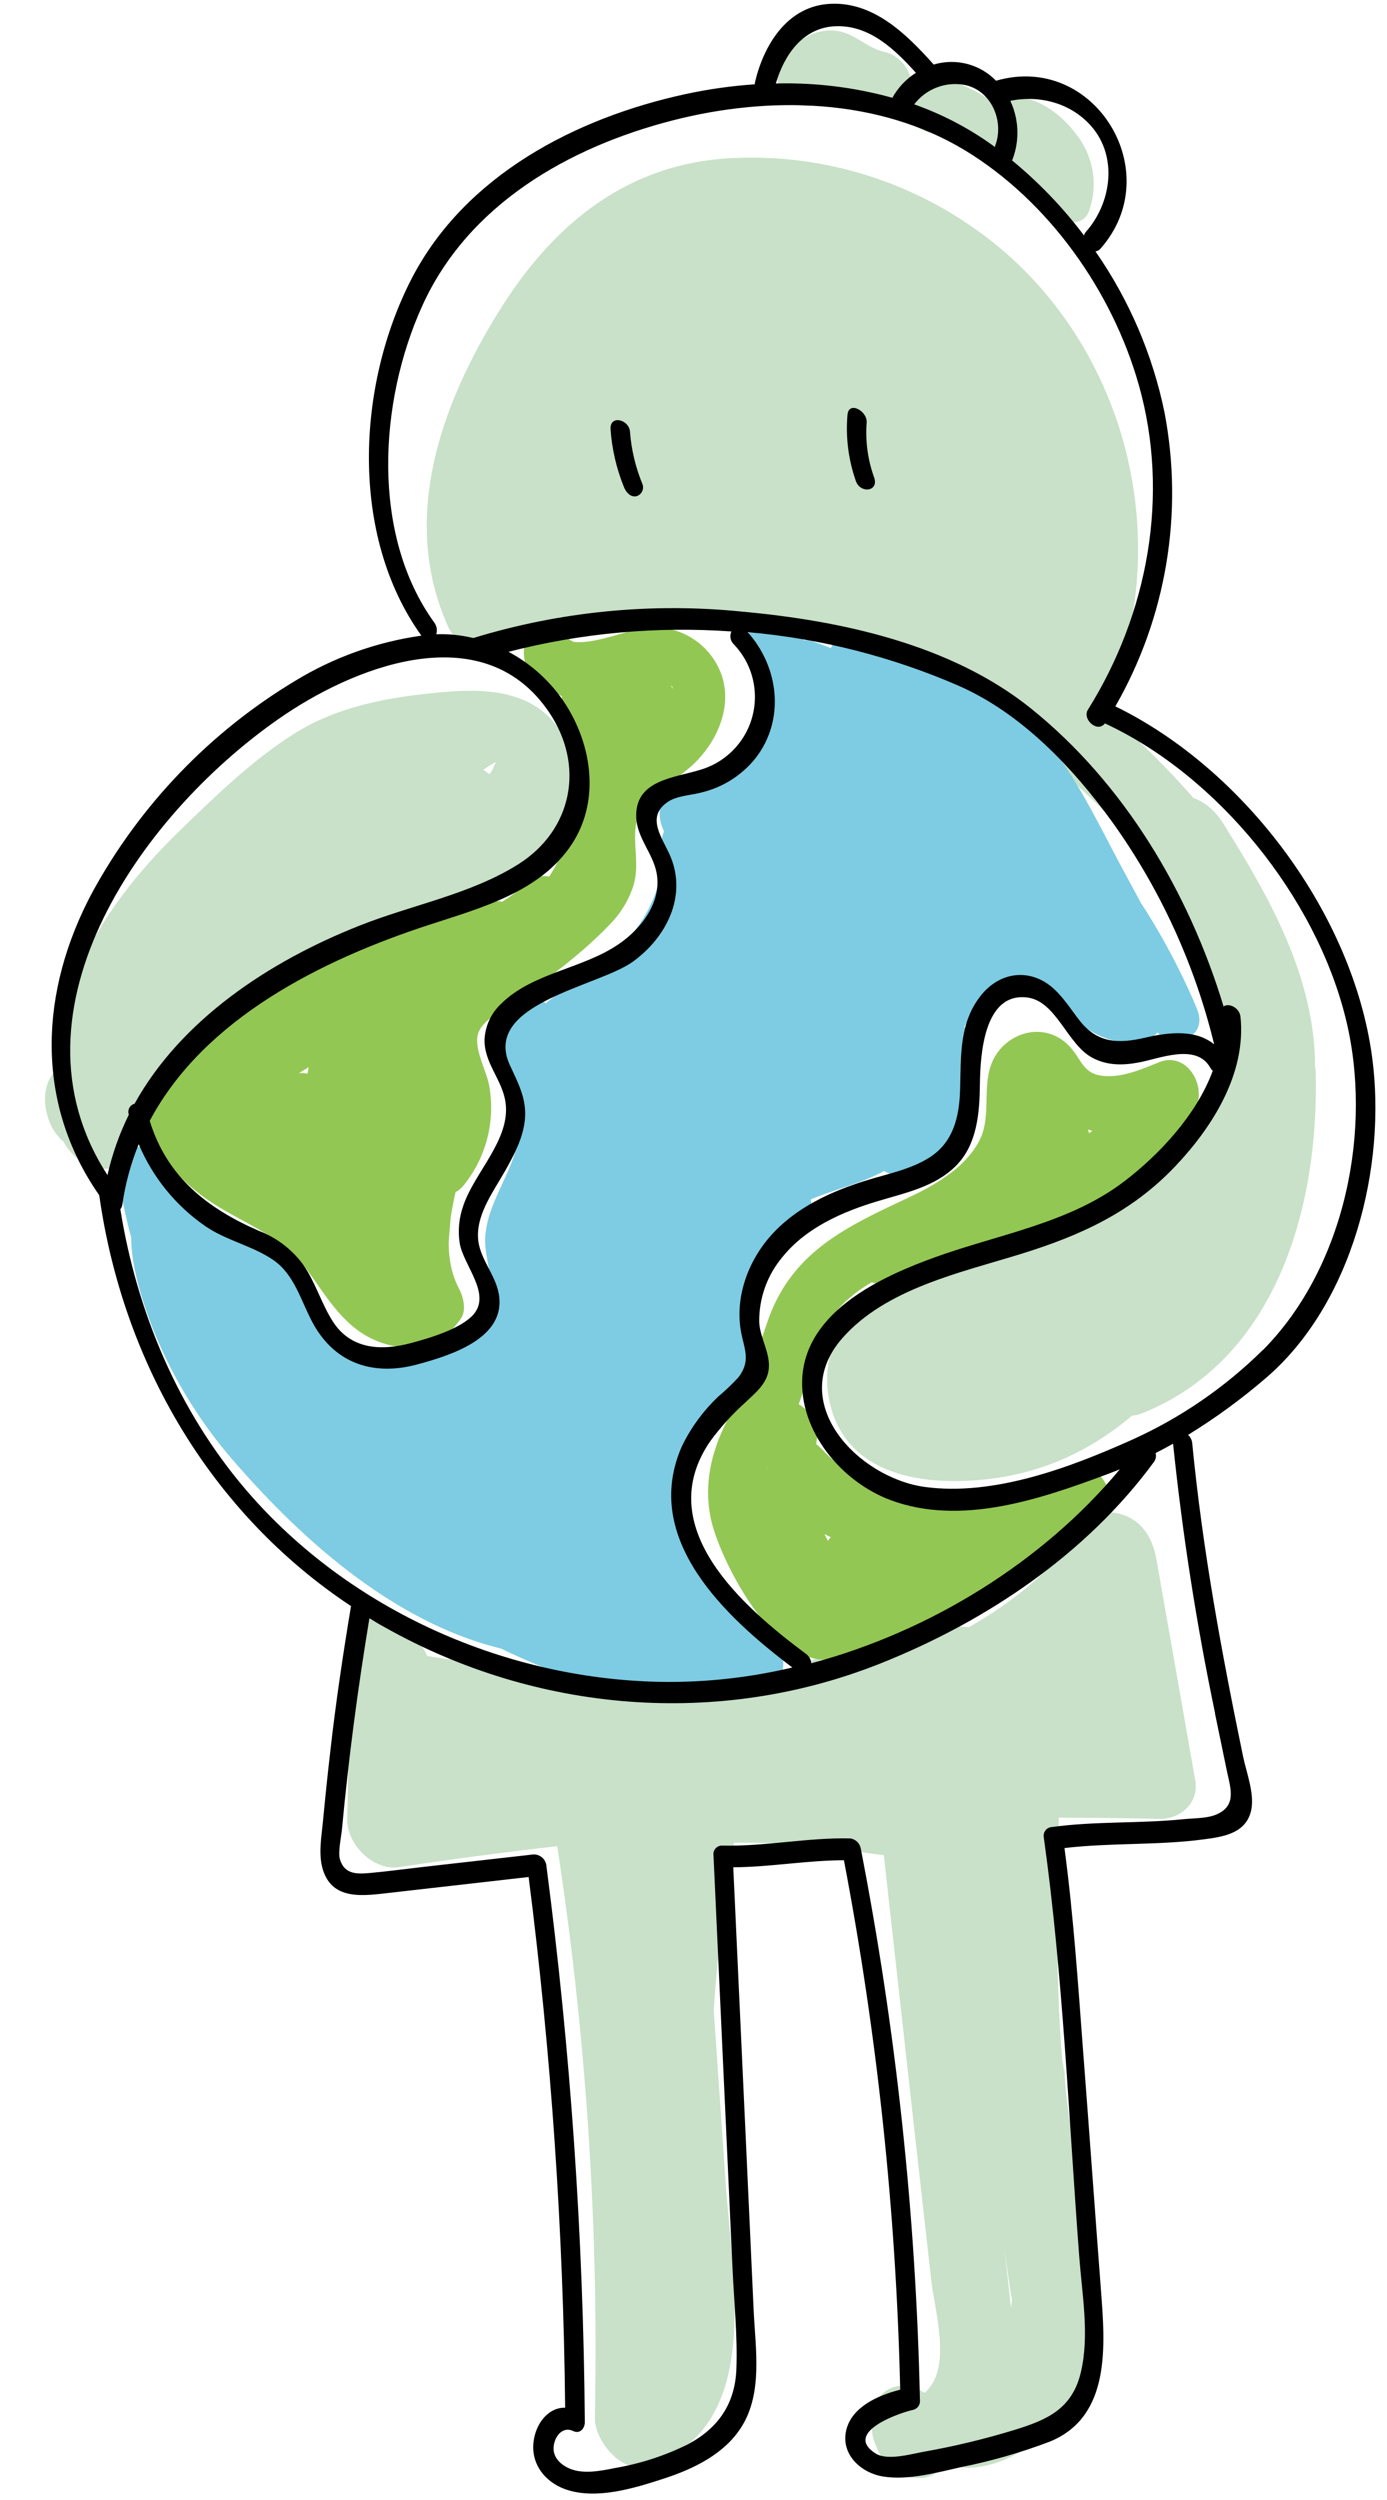 <?xml version="1.0" encoding="UTF-8"?><svg xmlns="http://www.w3.org/2000/svg" xmlns:xlink="http://www.w3.org/1999/xlink" height="503.2" preserveAspectRatio="xMidYMid meet" version="1.0" viewBox="112.5 4.7 279.3 503.2" width="279.3" zoomAndPan="magnify"><g><g id="change1_1"><path d="M215.583,123.72c-6.144-13.64,2.827-30.904,9.534-42.599c7.393-12.872,17.603-23.777,32.769-26.357 c27.013-4.588,56.319,11.376,65.044,37.734c5.084,15.385,3.846,32.16-3.44,46.633l10.424-2.048 c-16.152-12.363-35.178-20.424-55.296-23.429c-21.893-3.226-44.206-0.492-65.997,2.212l10.004,7.424 c-1.669-7.496,1.659-15.298,4.731-21.975c2.74-6.286,6.063-12.303,9.922-17.971c8.192-11.5,19.456-18.176,33.926-15.565 c26.326,4.751,44.554,31.867,46.592,57.16c0.338,4.188,3.246,8.427,7.424,9.482c3.532,0.891,7.915-1.188,8.12-5.325 c0.799-16.466,0.717-33.874-8.355-48.343c-3.658-6.091-8.739-11.204-14.808-14.899c-2.949-1.72-11.51-4.485-12.4-7.578 l-10.721,8.458c8.441,7.288,14.608,16.85,17.766,27.546c1.024,3.42,3.359,9.851,1.833,13.445 c-1.454,3.39-10.117-0.471-13.056-1.116c-24.658-5.447-51.087-8.509-74.506,3.072l12.186,11.264 c2.97-23.87,25.651-44.718,50.565-36.24c4.096,1.403,10.988,4.393,12.288,9.093c1.639,5.98-5.979,5.54-9.615,5.233 c-16.282-1.383-32.543-2.847-48.814-4.271l6.625,15.585c12.667-12.534,34.263-15.145,49.152-5.007l-1.177-15.227 c-6.436,3.298-14.318,1.318-18.433-4.628l-2.437,14.336c18.841-2.795,29.634,16.446,37.416,30.29 c2.049,3.656,6.779,6.707,10.916,4.485c4.137-2.222,3.974-8.08,1.977-11.633c-11.53-20.562-28.508-44.616-55.48-40.602 c-7.383,1.096-5.335,10.24-2.438,14.336c8.541,11.777,24.256,15.804,37.407,9.585c6.001-2.929,3.185-12.288-1.147-15.217 c-20.879-14.265-49.735-12.216-67.778,5.642c-4.936,4.884,0.297,15.032,6.625,15.585c16.896,1.475,33.792,3.215,50.688,4.423 c7.035,0.502,14.142-0.369,18.596-6.441c4.097-5.642,4.741-13.312,2.529-19.835c-4.73-14.008-19.619-22.528-33.576-24.576 c-13.504-1.973-27.227,1.664-37.981,10.066c-11.892,9.607-19.545,23.492-21.319,38.676c-0.789,6.236,5.335,14.633,12.186,11.264 c13.312-6.595,28.078-7.424,42.619-5.878c7.544,0.872,15.036,2.14,22.446,3.799c6.585,1.423,15.104,5.12,21.504,1.556 c12.37-6.82,7.639-26.255,3.983-36.73c-4.933-14.078-13.55-26.575-24.955-36.188c-6.144-5.273-12.574,1.997-10.711,8.458 c1.87,6.161,6.024,11.374,11.612,14.571c4.7,2.867,10.302,4.628,14.336,8.52c10.025,9.748,9.708,25.948,9.072,38.83l15.545,4.096 c-2.212-27.402-17.582-54.19-41.534-68.25c-12.287-7.168-27.647-11.776-41.748-7.619c-13.312,3.912-22.446,14.049-29.46,25.6 c-8.97,14.735-16.773,31.744-12.892,49.275c0.962,4.342,5.571,7.977,10.004,7.424c19.907-2.478,40.059-5.018,60.088-2.396 c17.963,2.372,34.983,9.436,49.347,20.48c3.44,2.632,8.407,2.048,10.424-1.997c16.988-34.099,5.909-77.537-25.549-99.103 c-14.697-10.199-32.46-15.023-50.298-13.66c-20.317,1.73-34.54,13.998-44.893,30.669c-11.827,19.005-19.979,41.984-10.24,63.539 c1.72,3.83,7.004,6.584,10.916,4.485c4.373-2.345,3.656-7.916,1.986-11.633H215.583z" fill="#C8E1C8"/></g><g id="change1_2"><path d="M327.782,161.27c16.098,14.746,40.1,38.984,30.475,63.058c-4.577,11.448-13.753,19.886-24.515,25.528 c-11.622,6.083-23.962,7.373-36.27,11.141c-11.572,3.543-20.839,13.158-17.859,26.102c3.4,14.797,19.23,16.804,32.021,15.288 c26.45-3.133,41.984-24.053,53.494-45.946c6.993-13.25,13.526-27.013,11.919-42.435c-1.68-16.077-9.923-30.321-18.35-43.756 c-2.232-3.553-6.646-6.769-10.916-4.485c-3.994,2.14-4.147,8.192-1.977,11.643c19.764,31.601,13.313,71.68-13.711,96.84 c-6.595,6.144,2.847,17.971,10.485,14.879c27.167-10.957,35.513-41.811,34.867-68.486c-0.246-10.168-15.104-13.885-15.646-1.966 c-0.646,14.151-10.649,27.064-21.597,35.226c-13.097,9.769-28.836,15.278-44.134,20.531c-9.216,3.154-4.885,15.873,3.194,17.48 c10.192,1.984,20.755,0.594,30.085-3.963c8.745-4.147-0.102-20.316-8.939-16.118c-6.958,3.317-14.819,4.232-22.354,2.601 l3.205,17.408c18.278-6.277,36.792-12.646,51.958-25.026c14.243-11.633,23.388-27.73,24.228-46.203l-15.646-1.966 c0.532,21.77-6.236,45.496-28.149,54.334l10.485,14.878c32.461-30.198,37.888-80.302,14.562-117.637l-12.893,7.168 c6.246,9.963,13.179,20.48,15.278,32.317c2.16,12.165-3.205,22.989-8.653,33.485c-10.045,19.364-22.354,38.912-45.978,41.738 c-2.654,0.311-5.333,0.355-7.997,0.133c-0.85-0.071-3.072-0.758-3.83-0.531c-1.689,0.49,0.748-1.168,0,1.146 c1.157-3.84,3.666-5.633,7.404-7.035c4.833-1.813,10.188-2.334,15.195-3.533c6.268-1.481,12.41-3.45,18.371-5.888 c20.326-8.355,38.41-25.979,40.335-48.865c2.335-27.73-19.016-52.767-38.144-70.287c-3.072-2.826-7.629-4.813-11.049-1.229 c-3.001,3.133-2.049,9.605,1.023,12.411L327.782,161.27z" fill="#C8E1C8"/></g><g id="change1_3"><path d="M139.448,229.878c-3.072-15.012,7.076-29.46,16.814-39.721c10.517-11.09,22.712-23.89,38.216-27.023 c3.634-0.687,7.302-1.186,10.988-1.495c1.762-0.237,3.537-0.377,5.314-0.42c0.748,0,2.877,0.645,3.471,0.348 c1.567-0.768-10.926,1.321-1.73-3.584c-0.317,0.164-0.727,1.485-0.952,1.843c-0.78,1.162-1.69,2.23-2.714,3.185 c-2.423,2.246-5.188,4.092-8.192,5.468c-13.845,6.943-29.143,10.24-42.742,17.869c-7.374,4.067-14.106,9.201-19.979,15.237 c-2.828,3-5.365,6.26-7.578,9.738c-1.161,1.772-2.22,3.608-3.174,5.499c-0.839,1.689-0.819,3.072-1.516,3.318l3.861-0.707 l-0.635-0.092l8.008,7.465l-0.174-0.655c-1.116-4.096-5.468-8.192-10.004-7.414c-4.7,0.839-5.868,6.062-4.813,10.025l0.174,0.645 c1.042,3.807,4.147,6.697,8.018,7.465c4.546,0.676,7.823-2.293,9.697-6.144c1.956-4.014,3.697-7.803,6.502-11.325 c5.879-7.17,13.135-13.09,21.34-17.408c8.95-4.925,18.524-8.509,28.119-11.909c8.386-2.97,16.67-6.031,23.47-11.96 c7.229-6.318,11.909-16.527,6.554-25.6c-5.12-8.653-14.725-9.339-23.726-8.55c-10.649,0.921-21.34,2.683-30.515,8.52 c-8.417,5.355-15.872,12.616-22.989,19.538c-16.609,16.128-28.826,36.546-23.972,60.416c0.85,4.188,5.643,8.192,9.995,7.414 c4.905-0.871,5.632-6.021,4.813-10.025L139.448,229.878z" fill="#C8E1C8"/></g><g id="change1_4"><path d="M152.709,201.298l25.651-18.227c4.27-3.072,8.54-6.093,12.82-9.114c1.536-1.085,4.7-2.417,5.857-3.809 c1.454-0.154,1.567-0.563,0.338-1.25c-1.821-1.58-2.525-4.093-1.792-6.39c-5.786,4.762,1.648,17.562,8.622,15.544l5.611-1.628 c9.923-2.877,3.81-20.05-5.181-17.408l-5.622,1.628l8.663,15.483c5.827-4.803,3.277-14.53-1.167-19.302 c-5.438-5.857-13.25-5.888-19.876-2.048c-7.117,4.158-13.701,9.616-20.418,14.336l-22.436,15.954 c-3.819,2.714-4.178,7.67-1.986,11.633c1.802,3.246,7.086,7.219,10.916,4.485V201.298z" fill="#C8E1C8"/></g><g id="change1_5"><path d="M184.095,337.777l-0.942,11.488l15.503,4.158l-0.86-14.162c-0.266-4.424-3.81-9.217-8.428-9.748 c-4.618-0.533-7.403,3.512-7.219,7.781c0.485,11.176,0.577,22.348,0.277,33.516c-0.144,5.121,5.273,10.477,10.414,9.697 c50.667-7.647,101.901-10.896,153.129-9.707c4.168,0.092,8.028-3.195,7.219-7.783l-7.771-44.186 c-0.625-3.573-2.049-6.881-5.458-8.673c-2.458-1.311-6.472-1.822-8.387,0.86c-14.776,20.736-38.912,30.229-63.324,34.007 c-14.131,2.181-28.498,2.786-42.783,3.205c-7.076,0.216-20.869,1.024-25.6-5.734l-5.837,12.288l53.433,7.967l-3.195-17.49 c-15.728,5.164-31.984,8.548-48.466,10.087c-10.137,0.952-4.096,18.269,5.192,17.407c23.777-2.047,47.698-4.342,70.338-12.359 c10.384-3.676,20.357-9.482,31.427-10.793c6.687-0.788,15.77,1.188,17.214,8.725l4.813-10.025 c-3.953,1.297-8.222,1.265-12.155-0.092l3.072,16.292c7.705-5.135,14.334-11.722,19.518-19.395l-13.435-5.52 c1.259,3.561,1.751,7.347,1.443,11.11c-0.43,4.619,1.813,9.574,6.318,11.397c3.86,1.557,8.704-0.554,9.124-5.059 c0.712-6.753,0.015-13.58-2.049-20.05c-1.402-4.28-9.349-11.643-13.435-5.52c-4.311,6.646-9.875,12.39-16.384,16.906 c-5.898,4.024-3.267,14.008,3.072,16.292c6.43,2.481,13.481,2.862,20.142,1.085c4.782-1.341,5.663-5.632,4.813-10.035 c-2.15-11.202-11.735-19.455-22.375-22.456c-12.596-3.554-24.75,0.737-36.373,5.602c-25.814,10.782-52.561,14.019-80.229,16.445 l5.191,17.407c16.481-1.539,32.739-4.922,48.466-10.086c9.042-2.969,5.048-16.261-3.195-17.49l-53.442-7.956 c-6.615-1.024-9.073,7.731-5.847,12.288c7.957,11.346,19.804,15.637,33.341,16.117c15.832,0.404,31.67-0.435,47.371-2.508 c28.672-3.564,58.572-14.183,75.971-38.595l-13.855-7.804l7.772,44.186l7.168-7.781c-52.555-1.271-105.122,2.008-157.112,9.799 l10.424,9.852c0.293-11.169,0.202-22.337-0.276-33.506l-15.646-1.966l0.87,14.162c0.246,4.178,3.297,8.438,7.424,9.472 c3.625,0.922,7.772-1.208,8.11-5.324l0.952-11.479c0.379-4.628-1.782-9.563-6.318-11.397c-3.83-1.546-8.755,0.543-9.124,5.049 V337.777z" fill="#C8E1C8"/></g><g id="change1_6"><path d="M223.406,368.107c6.755,40.725,9.73,81.986,8.888,123.259c-0.092,4.476,5.325,11.265,10.414,9.697 c23.696-7.168,17.254-37.744,15.964-56.319l-4.977-72.172l-15.227,0.317c3.072,14.336,2.263,29.225,1.638,43.745l15.647,1.966 c0.572-16.268,2.438-32.464,5.581-48.435l-5.12,5.55c7.175-0.294,14.361-0.071,21.504,0.665c3.246,0.338,6.492,0.779,9.719,1.322 c2.907,0.48,7.168,0.563,9.451,2.488l-3.134-3.584c2.755,4.096,3.339,11.191,4.219,16.035c1.065,6.012,1.813,12.075,2.243,18.166 l15.227-0.328l-12.124-46.52c-1.086-4.148-5.489-8.192-9.995-7.414c-4.904,0.87-5.621,6.021-4.813,10.025l10.957,54.415 c1.844,9.123,15.166,10.168,15.227-0.317l0.358-55.88l-15.646-1.966l7.793,49.961c0.686,4.423,3.522,9.216,8.428,9.748 c4.904,0.532,7.168-3.533,7.219-7.782c0.15-15.189,1.062-30.327,2.734-45.415l-15.545-4.157 c-0.717,30.106-1.023,60.416,7.117,89.692c1.146,4.096,5.438,8.192,9.994,7.414c4.741-0.84,5.827-6.052,4.813-10.025 c-2.586-10.169-4.336-20.532-5.232-30.986c-0.389-4.424-3.728-9.216-8.428-9.748c-4.7-0.533-7.475,3.502-7.219,7.782 c0.942,15.749,2.598,31.423,4.967,47.022c0.676,4.413,3.543,9.216,8.427,9.738c4.885,0.521,7.281-3.523,7.22-7.772l-0.194-14.172 l-15.647-1.967c1.157,11.265,2.581,30.956-13.312,31.806l8.622,15.544c6.308-6.308,6.44-15.462,5.602-23.787 c-1.086-10.742-2.387-21.504-3.584-32.194l-7.168-64.389l-15.228,0.327c7.168,20.418,9.759,41.8,12.196,63.201 c0.501,4.424,3.646,9.216,8.428,9.748c4.781,0.533,7.342-3.522,7.219-7.782l-0.655-22.743 c-0.297-10.076-15.995-13.978-15.646-1.966l0.665,22.784l15.647,1.966c-2.602-22.876-5.356-45.957-13.036-67.778 c-1.352-3.851-4.587-7.599-9.001-7.444c-3.725,0.251-6.539,3.475-6.287,7.198c0.012,0.188,0.033,0.376,0.062,0.563l6.492,58.368 l3.164,28.119c0.665,6.031,4.096,17.213-0.881,22.169c-5.949,5.939,1.689,15.913,8.612,15.545 c9.441-0.513,17.274-7.485,21.146-15.811c4.546-9.79,3.717-21.044,2.642-31.479c-0.461-4.423-3.687-9.216-8.428-9.748 s-7.28,3.522-7.168,7.782l0.194,14.173l15.647,1.966c-2.362-15.599-4.018-31.273-4.967-47.022l-15.646-1.966 c1.053,12,3.084,23.894,6.072,35.563l14.807-2.611c-7.68-27.647-6.953-56.658-6.277-85.115c0.195-8.294-14.387-14.715-15.544-4.156 c-1.809,16.547-2.788,33.146-2.938,49.797l15.564,1.935l-7.793-50.001c-0.686-4.414-3.522-9.217-8.427-9.749 c-4.905-0.532-7.169,3.532-7.169,7.782l-0.357,55.88l15.227-0.328l-10.957-54.415l-14.807,2.611l12.124,46.521 c2.222,8.52,16.057,10.588,15.227-0.317c-0.672-8.533-1.879-17.015-3.614-25.396c-1.71-8.305-3.072-18.166-10.896-23.009 c-6.522-4.097-16.436-4.557-23.89-5.377c-8.797-0.904-17.649-1.133-26.481-0.686c-2.816,0.123-4.659,3.133-5.12,5.55 c-3.329,17.421-5.264,35.079-5.786,52.808c-0.328,10.148,15.135,13.886,15.647,1.967c0.707-16.282,0.942-32.297-2.478-48.313 c-1.874-8.786-15.975-10.425-15.227,0.317c1.427,20.671,2.854,41.342,4.28,62.014c0.696,10.147,1.444,20.285,2.048,30.433 c0.42,6.492,1.28,18.115-6.912,20.613l10.424,9.697c0.837-41.269-2.138-82.527-8.889-123.248c-0.737-4.414-3.502-9.217-8.427-9.749 c-3.714-0.306-6.974,2.456-7.28,6.171c-0.044,0.537-0.024,1.078,0.061,1.611H223.406z" fill="#C8E1C8"/></g><g id="change1_7"><path d="M303.749,495.749l-0.103-1.023c-0.044-1.193-0.352-2.361-0.9-3.421c-0.398-1.175-1.045-2.25-1.895-3.153 c-0.719-0.896-1.633-1.613-2.673-2.1c-0.883-0.597-1.899-0.966-2.96-1.075h-1.996c-1.32,0.237-2.523,0.907-3.42,1.904l-1.096,1.67 c-0.58,1.309-0.822,2.741-0.707,4.167l0.103,1.024c0.048,1.192,0.354,2.359,0.901,3.42c0.398,1.172,1.045,2.244,1.895,3.144 c0.717,0.898,1.632,1.62,2.672,2.109c0.888,0.58,1.904,0.932,2.959,1.024h1.998c1.32-0.229,2.525-0.896,3.42-1.895l1.096-1.669 c0.58-1.312,0.822-2.748,0.706-4.178V495.749z" fill="#C8E1C8"/></g><g fill="#7DCCE3" id="change2_1"><path d="M274.729,134.287l-0.553-1.096c-0.357-0.728-0.876-1.365-1.516-1.863c-0.51-0.55-1.141-0.975-1.843-1.239 c-0.636-0.308-1.347-0.425-2.048-0.338c-0.671-0.063-1.344,0.095-1.915,0.451l-1.024,0.83c-0.605,0.682-1,1.525-1.137,2.427 l-0.071,1.464c0.075,1.08,0.391,2.129,0.922,3.072l0.553,1.096c0.361,0.726,0.879,1.362,1.516,1.864 c0.51,0.55,1.142,0.974,1.843,1.239c0.635,0.312,1.348,0.429,2.049,0.338c0.666,0.061,1.336-0.097,1.904-0.451l1.023-0.83 c0.599-0.686,0.989-1.527,1.127-2.427l0.071-1.464c-0.075-1.08-0.39-2.129-0.921-3.072H274.729z"/><path d="M273.316,139.561l0.266-0.246c2.939-2.632,0.41-7.373-1.803-9.319c-3.01-2.631-7.874-1.587-8.632,2.601 c-0.932,5.12,4.208,7.619,5.376,12.012c2.929,11.008-8.796,19.005-18.503,19.067c-4.762,0-5.571,4.526-3.892,8.192 c3.84,8.479,15.043,8.735,20.399,1.72c3.071-3.963,4.342-8.991,6.144-13.547c2.335-5.847,4.946-11.561,7.741-17.203l-5.673,2.048 c30.556,10.978,56.269,34.427,68.926,64.512l9.216-3.256l-14.582-27.013c-4.096-7.66-7.915-15.667-13.046-22.723 c-9.656-13.312-24.903-18.719-40.048-23.194c-7.414-2.191-7.998,9.155-1.875,10.967c13.783,4.096,28.13,8.427,36.209,21.258 c9.135,14.53,16.589,30.372,24.74,45.465c2.979,5.52,12.001,3.318,9.216-3.246c-14.336-33.997-42.076-61.205-76.933-73.729 c-2.135-0.945-4.635-0.042-5.674,2.048c-3.225,6.482-6.144,13.077-8.775,19.835c-1.023,2.631-1.822,5.55-3.267,7.997 c-0.67,1.221-1.647,2.245-2.836,2.97l-1.024,0.205c-1.198-0.174-1.321-0.133-0.358,0.133l-3.891,8.192 c10.751-0.061,21.596-4.813,26.287-15.073c2.136-4.822,2.736-10.185,1.72-15.36c-0.423-2.377-1.196-4.679-2.294-6.83 c-0.682-1.311-1.483-2.555-2.396-3.717c-0.829-1.024-1.598-3.164-0.911-0.532l-0.921,5.417l0.338-0.379l-3.615,1.29l-1.68-0.635 l-1.802-9.318l-0.267,0.235c-4.639,4.158,2.898,13.701,8.028,9.104L273.316,139.561z"/><path d="M335.258,204.482l1.157,4.557l3.205-6.677c-4.229,1.024-6.953-2.57-9.811-5.12 c-2.282-2.159-4.969-3.847-7.905-4.966c-6.379-2.212-13.558-0.297-18.564,4.096c-5.008,4.393-7.67,10.834-9.083,17.357 c-1.312,6.031-1.557,12.513-6.144,17.09c-3.82,3.779,1.023,10.947,5.744,10.363c11.652-1.423,15.738-14.213,11.52-23.869 c-1.689-3.871-6.83-4.69-9.041-1.024c-3.707,6.083-7.568,11.817-14.336,14.735c-6.247,2.714-12.934,3.707-18.433,8.039 c-11.264,8.97-13.117,23.961-14.019,37.386l10.363,2.775c-0.672-9.229,2.569-18.315,8.929-25.037 c4.239-4.608-3.379-14.162-8.028-9.104c-8.174,8.894-12.28,20.787-11.335,32.83c0.369,5.212,9.872,10.055,10.363,2.764 c0.901-13.414,2.314-29.061,16.537-34.815c6.145-2.488,12.453-3.604,17.768-7.833c5.007-3.994,8.346-9.441,11.633-14.848 l-9.043-1.024c1.598,3.656-3.532,7.168-6.379,7.485l5.744,10.363c8.98-8.898,5.12-22.999,12.975-32.205 c2.222-2.611,5.591-4.7,9.144-4.598c3.554,0.103,5.868,2.601,8.356,4.854c4.598,4.158,10.045,7.67,16.496,6.042 c3.072-0.778,3.922-3.851,3.205-6.677l-1.136-4.669c-1.772-7.004-11.838-6.021-9.882,1.741V204.482z"/><path d="M251.156,271.012l-0.276,10.793l2.232-4.721c-11.653,5.744-16.384,19.65-14.336,31.949 c2.417,14.336,12.882,25.426,24.278,33.576l1.803-10.618c-7.434-1.505-14.172,1.3-21.504,1.741 c-7.496,0.439-14.797-2.406-21.576-5.254c-11.397-4.781-22.876-11.264-29.696-21.934c-4.096-6.441-12.77-1.782-8.602,4.771 c7.997,12.555,20.06,20.849,33.464,26.859c7.219,3.227,14.95,6.339,22.886,7.168c8.704,0.85,17.274-3.348,25.825-1.628 c6.369,1.29,5.202-8.192,1.803-10.608c-7.926-5.663-16.077-13.057-18.258-22.999c-1.915-8.704,1.761-18.228,9.891-22.231 c1.813-0.9,2.191-2.928,2.243-4.721l0.297-10.793c0.185-6.748-10.24-9.287-10.435-1.311L251.156,271.012z"/><path d="M136.192,240.773c6.595,43.623,37.755,82.022,79.749,96.256l0.533-11.326 c-17.705-3.071-33.044-16.138-45.168-28.723c-6.083-6.109-11.281-13.041-15.442-20.593c-1.971-3.684-3.526-7.575-4.639-11.602 c-0.563-2.017-0.983-4.069-1.259-6.144c-0.154-1.158,0.103-4.937-0.819-4.291l-3.912,0.102 c10.527,5.868,20.286,12.022,24.033,24.075c4.014,12.892,7.895,25.077,15.083,36.649l7.649-6.145 c-13.294-16.394-24.929-34.066-34.734-52.757l-6.513,7.168c17.848,11.315,25.037,33.229,37.161,49.613 c1.585,2.178,4.603,2.724,6.851,1.239c2.366-1.803,1.833-4.977,0.799-7.343l-12.288-28.313l-6.502,7.168 c10.64,7.506,25.6,5.51,35.84-1.966c4.936-3.614,8.765-8.643,9.288-14.89c0.328-3.9-1.147-7.506-1.239-11.346 c-0.072-3.522,1.618-6.635,3.072-9.758c3.01-6.523,4.291-12.206,3.072-19.343c-0.532-3.226-1.813-6.974,0.533-9.738 c2.191-2.591,5.827-4.311,8.54-6.308c6.021-4.434,11.571-9.298,15.493-15.739c1.628-2.694,2.869-5.603,3.687-8.643 c0.417-1.539,0.698-3.112,0.839-4.7c0.113-1.28-0.328-4.475,0.317-5.263c1.373-1.669,6.451-2.366,8.448-3.349 c3.221-1.625,6.216-3.663,8.909-6.062c5.469-4.835,9.543-11.048,11.796-17.992l-8.089,0.287 c15.909,14.611,29.739,31.335,41.103,49.705c3.257,5.273,11.407,3.676,9.216-3.256c-5.119-16.23-15.359-29.696-25.835-42.772 l-5.571,8.499c14.561,13.048,26.857,28.418,36.394,45.486c3.123,5.55,11.264,3.553,9.216-3.246 c-3.049-10.339-7.537-20.198-13.332-29.287l-8.602,4.762c1.908,2.646,3.231,5.67,3.881,8.868l2.232-4.72 c-1.803,1.024-4.526-0.696-6.328-1.208c-2.369-0.831-4.924-0.98-7.373-0.43c-5.807,1.639-10.189,8.929-13.507,13.537 c-7.906,11.045-13.907,23.336-17.756,36.362l10.076,1.239c-0.84-4.301,1.976-8.857,3.892-12.534 c1.914-3.676,3.963-7.465,5.949-11.203l12.349-23.275c2.448-4.618-5.181-13.23-8.755-7.987 c-13.834,20.285-27.791,40.561-44.718,58.439l8.028,9.093c8.331-11.014,15.52-22.847,21.453-35.318 c2.92-6.173,5.504-12.501,7.74-18.954c1.024-2.847,3.021-6.738,3.186-9.728l0.604-1.259c-2.263-2.693-3.164-3.072-2.724-1.126 c-0.624,1.413-0.286,4.403-0.788,6.144l9.441-0.277c-5.947-12.622-13.667-24.329-22.928-34.765 c-3.758-4.25-10.24-1.024-8.284,4.587c4.22,12.195,6.735,24.913,7.476,37.796l3.491-5.12c2.13,1.195,2.604,0.785,1.423-1.229 c-0.368-1.188-0.706-2.396-1.023-3.604c-0.573-2.161-1.023-4.342-1.454-6.554c-0.793-4.671-1.235-9.395-1.321-14.131l-9.513,1.731 c5.366,10.922,7.036,23.292,4.762,35.246l9.441-0.277c-5.229-10.665-7.628-22.496-6.964-34.355l-10.158,0.215 c3.273,14.388,2.922,29.363-1.023,43.582l10.363,2.775c-1.505-14.22-2.213-28.514-2.12-42.813l-10.435-1.311 c1.648,16.159,3.145,32.389-1.116,48.292l10.363,2.765c-2.478-14.193-3.415-28.613-2.796-43.008l-10.424-1.311 c0.184,16.077,0.184,32.123-3.83,47.8l10.363,2.775c-1.838-14.132-2.137-28.422-0.891-42.619l-10.374-2.795 c0.835,14.804,0.304,29.653-1.587,44.36l10.086,1.249c-2.717-14.737-3.354-29.783-1.895-44.697L256,178.319 c1.168,17.849-0.173,35.772-3.983,53.248l10.362,2.775c-1.229-12.146-0.961-24.396,0.799-36.475l-10.362-2.775 c2.182,15.163,1.589,30.597-1.751,45.547c-1.382,6.216,8.499,11.776,10.24,4.229l5.795-24.392l-10.239-4.229 c-0.575,11.604-3.615,22.953-8.919,33.29l9.963,4.096c0.082-13.564,0.73-27.109,1.945-40.632c0.365-2.911-1.041-5.759-3.573-7.24 c-2.048-1.126-5.407-1.024-6.308,1.689l-10.619,31.345l9.964,4.096c0.246-12.125,3.512-23.921,6.697-35.543 c1.403-5.12-7.496-11.857-9.892-5.55l-8.192,21.678l9.892,5.56l7.618-25.508c1.557-5.243-6.769-11.448-9.892-5.56 c-5.305,10.027-11.221,19.718-17.715,29.02l9.155,6.656c1.547-7.341,3.878-14.496,6.953-21.34 c2.048-4.659-4.332-12.902-8.755-7.987l-10.66,11.837l8.95,3.676c-2.734-7.578-11.735-12.032-18.248-5.898l7.363,0.819 c-1.024-1.689-1.628-1.198-1.761,1.475l-6.032-3.431c6.677,14.992,6.38,31.99,6.288,48.067l10.404,1.28 c-0.192-8.136,0.284-16.273,1.423-24.331l-10.363-2.765c1.536,13.893,2.646,27.818,3.328,41.779 c0.328,6.697,10.414,9.339,10.435,1.311c0.042-12.098,1.217-24.166,3.512-36.044l-10.363-2.775 c1.385,11.699,1.481,23.515,0.287,35.235c-0.635,6.063,8.786,12.021,10.24,4.229l6.615-34.294l-10.363-2.775 c0.089,12.42-0.939,24.823-3.072,37.058c-1.075,6.206,8.305,11.787,10.24,4.229l6.513-24.884l-10.353-2.764 c0.517,9.943,0.343,19.911-0.522,29.829c-0.361,2.911,1.043,5.758,3.574,7.24c2.048,1.096,5.479,1.023,6.318-1.689l7.813-25.406 l-9.893-5.549l-1.3,15.933c-0.492,6.042,8.192,11.991,10.291,4.229c0.829-2.836,2.038-5.547,3.594-8.059l-9.584-2.57 c1.365,3.509,2.394,7.14,3.072,10.844c0.656,3.973,7.25,10.322,9.964,4.096c3.123-7.168,0.635-13.578-0.819-20.808 c-1.424-7.035,2.324-13.076,9.677-14.121l-6.666-4.946l1.024,4.454l4.535-6.717l-17.96-3.369 c-1.331-0.246-2.663-0.542-3.994-0.748c-3.185-0.491-0.645-0.471-0.604,0.133c-0.205-3.256-1.024-6.615-1.567-9.841 c-0.604-3.84-3.942-7.895-8.192-6.021c-7.69,3.379-11.623,10.916-14.223,18.504c-3.236,9.431-6.144,18.523-11.192,27.197 l9.953,4.096c-0.493-4.946,0.134-9.94,1.833-14.612l-9.963-4.096c0.142,10.488-0.388,20.976-1.587,31.396l10.24,4.229 c0.674-6.402,1.845-12.742,3.502-18.964l-10.342-2.755l1.566,39.445c0.215,5.365,10.015,9.912,10.363,2.774l1.577-32.267 l-10.312-2.785l2.447,40.961c0.399,6.686,10.301,9.349,10.424,1.311l0.522-31.375l-10.435-1.312l2.786,37.1 c0.389,5.202,9.451,10.097,10.363,2.774c1.265-10.188,1.716-20.459,1.352-30.719l-10.435-1.312 c1.304,10.8,3.052,21.528,5.243,32.185c1.229,6.011,10.24,6.83,10.147-0.215c-0.152-11.255-1-22.488-2.54-33.639 c-0.379-2.785-2.048-5.621-4.946-6.318c-2.396-0.584-5.212,0.778-5.407,3.543c-0.695,8.693,0.264,17.439,2.826,25.774 c1.659,5.396,11.11,7.168,10.148-0.215c-1.302-10.146-3.356-20.182-6.144-30.024l-9.216,3.246l10.158,18.955 c2.386,4.443,10.435,4.648,9.513-1.721l-2.468-17.049l-10.435-1.312l2.826,17.961l1.26,7.978l0.788,4.996 c0.123,0.81,0.133,3.124,0.43,2.57l4.342-2.406h-0.748l3.758,2.109l-0.512-0.572l1.393,7.168l0.236-0.543l-9.677-2.57l2.499,8.878 l5.867-6.359l-7.516-4.167c-5.724-3.164-7.424,5.938-4.291,9.215l7.076,7.384l4.281-9.216c-12.509-3.533-24.544-8.57-35.84-15.002 c-6.902-3.963-10.168,5.939-4.413,9.533l14.684,9.217c6.82,4.27,9.83-5.633,4.413-9.544l-21.228-15.36 c-2.334-1.68-5.601-1.393-6.953,1.332c-1.475,2.959,0.317,6.276,2.529,8.191c3.017,2.686,5.695,5.729,7.977,9.063l5.56-8.5 c-6.104-4.827-11.605-10.373-16.384-16.517l-4.28,9.216l10.117,3.4c6.288,2.109,7.168-5.387,4.291-9.217 c-2.209-2.93-4.214-6.01-6-9.216l-6.513,7.168c5.501,4.407,10.507,9.399,14.93,14.89l5.56-8.5 c-5.263-4.549-9.731-9.944-13.22-15.964l-5.232,7.874c9.73,4.927,18.222,11.987,24.842,20.654l6.707-7.454 c-5.532-7.006-10.102-14.72-13.588-22.938l-8.294,4.599c4.948,6.005,8.58,12.981,10.66,20.479l9.216-3.256 c-4.635-8.47-7.931-17.606-9.769-27.085l-7.168,5.642c0.911,0.134,1.382,0.605,1.403,1.403c0.563,5.427,8.499,9.841,10.363,2.775 c2.57-9.769-8.069-16.712-16.63-13.813c-4.414,1.494-8.11,5.119-12.943,4.219c-4.239-0.799-7.168-1.096-9.728,2.959 c-2.048,3.349,1.393,9.072,5.12,9.277c4.225,0.268,8.464,0.193,12.677-0.225c1.73-0.195,3.901-0.871,5.622-0.851 c2.867,0,0.44-0.687,2.048,1.137c2.325,2.611,3.953,6.247,6.144,9.083c2.03,2.682,4.226,5.232,6.574,7.639 c9.565,9.855,21.302,17.339,34.273,21.853l-0.789-11.265l-4.721,1.229c-2.281,0.593-3.772,2.78-3.492,5.12l0.583,4.516 c0.379,2.959,2.406,6.145,5.622,6.502c2.487,0.193,4.659-1.666,4.853-4.152c0.027-0.346,0.014-0.695-0.04-1.039l-0.583-4.516 l-3.482,5.12l4.71-1.229c5.519-1.443,3.799-9.717-0.789-11.264c-13.34-4.516-25.152-12.674-34.099-23.552 c-3.83-4.68-6.451-12.452-11.602-15.718c-3.389-2.141-6.799-1.363-10.506-0.779c-4.557,0.721-9.178,0.95-13.783,0.687l5.12,9.288 c-1.362,2.201,1.024,2.047,3.072,2.242c2.077,0.092,4.15-0.257,6.083-1.023c1.957-0.775,3.862-1.675,5.704-2.693 c1.056-0.596,2.163-1.096,3.307-1.496c1.946,0.308,2.39-0.204,1.332-1.535l10.363,2.765c-0.522-5.12-2.898-9.626-7.424-12.288 c-4.526-2.662-8.11,0.778-7.168,5.643c2.146,10.581,5.915,20.768,11.172,30.197c3.072,5.643,11.162,3.523,9.216-3.246 c-2.737-9.591-7.445-18.506-13.824-26.174c-3.553-4.301-10.608-0.91-8.294,4.598c4.273,10.268,9.912,19.912,16.763,28.673 c1.72,2.191,5.325,3,7.362,0.819c2.232-2.387,1.024-6.053-0.655-8.274c-7.952-10.191-18.104-18.456-29.696-24.177 c-4.977-2.498-7.311,4.312-5.232,7.875c4.606,7.834,10.49,14.842,17.408,20.736c1.885,1.623,4.73,1.411,6.354-0.475 c0.084-0.098,0.165-0.199,0.24-0.305c1.69-2.365,0.635-5.672-1.024-7.721c-5.108-6.264-10.88-11.956-17.213-16.978 c-5.007-3.983-9.021,2.692-6.513,7.168c2.364,4.147,5.001,8.133,7.895,11.93l4.28-9.216l-10.117-3.4 c-6.226-2.047-7.28,5.396-4.291,9.217c5.455,6.931,11.726,13.178,18.678,18.605c1.897,1.619,4.748,1.395,6.367-0.502 c0.076-0.089,0.149-0.182,0.218-0.275c1.761-2.469,0.512-5.541-1.024-7.722c-2.953-4.114-6.392-7.858-10.24-11.151l-4.423,9.544 l21.238,15.36l4.413-9.545l-14.684-9.215l-4.414,9.533c12.085,7.024,24.984,12.544,38.411,16.436 c5.836,1.668,7.977-5.355,4.291-9.217l-7.076-7.393l-4.291,9.215l7.496,4.097c4.209,2.335,6.82-2.97,5.868-6.349l-2.488-8.879 c-1.085-3.85-7.444-7.629-9.687-2.57l-0.235,0.543c-0.924,2.459-0.39,5.229,1.382,7.168c1.372,1.547,2.898,2.693,5.018,2.693 c1.808,0.184,3.539-0.776,4.342-2.406c2.693-4.997-0.236-12.841-1.024-18.114l-3.297-20.951c-0.471-2.96-2.345-6.144-5.622-6.503 c-2.48-0.199-4.653,1.648-4.853,4.129c-0.028,0.355-0.015,0.712,0.041,1.063l2.427,17.02l9.513-1.73l-10.168-18.934 c-3.072-5.684-11.162-3.492-9.216,3.256c2.527,8.841,4.396,17.855,5.591,26.973l10.158-0.215 c-2.021-6.389-2.828-13.1-2.376-19.784l-10.363-2.765c1.516,11.165,2.343,22.412,2.478,33.68l10.148-0.215 c-1.966-9.646-3.526-19.357-4.68-29.133c-0.778-6.473-10.731-9.482-10.435-1.312c0.34,9.281-0.063,18.575-1.208,27.792 l10.363,2.764l-2.786-37.099c-0.501-6.656-10.301-9.37-10.435-1.312l-0.512,31.376l10.424,1.311l-2.447-40.96 c-0.318-5.283-10.005-9.974-10.363-2.765l-1.577,32.256l10.363,2.774l-1.608-39.465c-0.235-5.642-8.54-9.625-10.363-2.764 c-1.657,6.221-2.828,12.561-3.502,18.964c-0.408,3.183,1.301,6.262,4.219,7.599c2.181,0.982,4.746,0.012,5.729-2.17 c0.172-0.381,0.288-0.785,0.343-1.199c1.309-11.393,1.887-22.857,1.731-34.325c-0.062-4.311-7.783-10.056-9.954-4.096 c-2.423,6.432-3.372,13.325-2.775,20.173c0.41,4.762,6.799,9.482,9.953,4.096c4.567-7.793,7.578-15.934,10.312-24.504 c2.181-6.83,4.546-14.224,11.581-17.326l-8.192-6.031c1.106,7.024,0.666,18.371,8.54,21.596c3.892,1.587,8.755,1.833,12.841,2.601 l13.968,2.621c4.015,0.758,5.222-3.778,4.536-6.707l-1.023-4.455c-0.666-2.847-3.697-5.376-6.666-4.946 c-7.789,1.125-14.198,6.705-16.385,14.264c-0.969,3.826-0.987,7.83-0.051,11.664c0.871,4.332,3.431,9.421,1.536,13.752 l9.963,4.096c-0.736-4.73-1.927-9.381-3.554-13.885c-1.505-4.096-6.84-7.322-9.676-2.561c-1.953,3.348-3.435,6.949-4.403,10.701 L256,279.951l1.301-15.934c0.361-2.91-1.044-5.756-3.574-7.239c-2.048-1.096-5.479-1.024-6.308,1.689l-7.803,25.396l9.892,5.561 c0.982-10.895,1.201-21.844,0.655-32.769c-0.287-5.601-8.55-9.687-10.363-2.775l-6.513,24.883l10.24,4.229 c2.253-13.189,3.322-26.555,3.195-39.936c-0.051-5.52-9.011-9.79-10.363-2.765l-6.615,34.294l10.24,4.229 c1.345-12.686,1.297-25.479-0.143-38.154c-0.594-5.12-8.96-10.138-10.363-2.765c-2.43,12.846-3.653,25.89-3.655,38.964 l10.435,1.311c-0.683-13.954-1.792-27.88-3.328-41.779c-0.553-5.059-9.318-10.24-10.363-2.775 c-1.264,9.025-1.788,18.139-1.567,27.249c0.164,6.728,10.383,9.308,10.435,1.311c0.103-18.565-0.451-36.864-8.12-54.139 c-0.871-1.956-3.769-4.035-6.032-3.431c-9.042,2.396-6.308,12.4-1.484,17.603c2.048,2.14,5.058,2.99,7.373,0.819 c1.178-1.106,1.27,1.106,0.338-1.454c1.188,3.287,5.734,7.26,8.96,3.676l10.66-11.837l-8.755-7.977 c-3.415,7.683-6,15.709-7.711,23.941c-0.85,4.096,5.673,11.653,9.216,6.667c6.998-10.015,13.375-20.448,19.098-31.243l-9.892-5.55 l-7.608,25.508c-1.536,5.12,7.516,11.807,9.892,5.55l8.192-21.688l-9.8-5.52c-3.471,12.677-6.574,25.252-6.84,38.461 c-0.082,4.373,7.957,10.015,9.963,4.096l10.609-31.345l-9.893-5.55c-1.304,14.479-1.986,28.997-2.048,43.551 c0,4.772,7.168,9.513,9.964,4.096c5.731-11.16,9.043-23.404,9.717-35.932c0.164-3.072-1.125-6.369-4.208-7.598 c-2.897-1.157-5.396,0.492-6.083,3.369l-5.877,24.392l10.241,4.229c3.545-15.892,4.196-32.292,1.925-48.415 c-0.696-4.916-9.216-10.322-10.363-2.765c-1.925,13.043-2.242,26.273-0.942,39.394c0.533,5.284,8.796,10.004,10.363,2.765 c3.985-18.452,5.364-37.372,4.096-56.207c-0.348-5.223-9.656-10.066-10.362-2.775c-1.617,16.914-0.841,33.971,2.304,50.667 c0.901,4.813,9.287,7.455,10.086,1.239c2.027-15.673,2.604-31.5,1.721-47.278c-0.287-5.263-9.707-10.025-10.353-2.765 c-1.396,15.162-1.144,30.43,0.747,45.537c0.676,5.305,8.53,9.964,10.363,2.775c4.24-16.579,4.168-33.731,3.963-50.729 c-0.082-6.779-10.086-9.216-10.424-1.311c-0.617,14.395,0.316,28.813,2.785,43.008c0.9,5.12,8.406,10.097,10.363,2.775 c4.494-16.783,3-34.15,1.259-51.2c-0.665-6.564-10.384-9.441-10.435-1.311c-0.092,14.299,0.615,28.593,2.119,42.813 c0.574,5.438,8.459,9.82,10.363,2.765c4.301-16.211,4.516-33.236,0.625-49.551c-1.434-6.144-9.841-6.697-10.158,0.215 c-0.562,14.009,2.471,27.93,8.807,40.438c1.986,4.014,8.488,4.987,9.441-0.266c2.698-15.055,0.434-30.58-6.451-44.237 c-2.469-4.987-9.678-4.311-9.514,1.73c0.219,8.627,1.52,17.194,3.871,25.498c1.844,6.492,4.73,13.087,12.441,12.913 c2.447,0,3.594-3.174,3.482-5.12c-0.786-13.919-3.484-27.664-8.019-40.848l-8.294,4.587c8.514,9.635,15.602,20.442,21.043,32.092 c2.1,4.475,8.038,4.536,9.441-0.266c2.048-6.902,1.587-19.149-7.168-21.228c-9.104-2.181-11.121,11.09-13.189,16.947 c-6.484,18.366-15.739,35.632-27.443,51.2c-3.656,4.844,3.174,14.213,8.028,9.093c16.927-17.869,30.884-38.154,44.718-58.439 l-8.755-7.987l-15.094,28.457c-4.68,8.806-9.503,16.906-7.485,27.177c1.023,5.407,8.387,6.84,10.086,1.25 c3.574-11.832,9.162-22.958,16.518-32.891c2.447-3.297,6.513-10.69,11.172-9.472c4.659,1.219,8.376,3.165,12.943,0.615 c1.613-0.993,2.488-2.844,2.232-4.721c-0.815-5.318-2.756-10.401-5.693-14.91c-4.219-6.297-12.821-1.813-8.602,4.762 c5.252,8.134,9.327,16.97,12.104,26.245l9.216-3.246c-10.64-18.892-24.343-35.886-40.55-50.289 c-1.881-1.622-4.719-1.412-6.341,0.469c-0.086,0.1-0.167,0.203-0.244,0.31c-1.7,2.375-0.624,5.652,1.024,7.721 c9.052,11.356,18.268,22.958,22.671,37.038l9.216-3.256c-11.871-19.339-26.343-36.956-43.008-52.357 c-2.048-1.874-6.769-3.738-8.09,0.287c-2.34,7.605-7.3,14.136-13.998,18.432c-5.305,3.318-14.008,3.789-15.964,10.701 c-0.921,3.287,0,6.769-0.942,10.117c-1.325,4.335-3.687,8.283-6.881,11.5c-5.643,6.062-14.008,9.359-19.272,15.596 c-5.755,6.81-1.792,14.1-1.833,21.76c-0.041,7.66-6.42,14.101-6.779,22.026c-0.184,4.352,2.284,9.298,0.891,13.496 c-1.024,3.206-4.096,5.582-6.922,7.25c-6.584,3.933-16.271,6.299-23.009,1.547c-5.438-3.84-8.499,2.57-6.502,7.168l12.288,28.303 l7.649-6.144c-12.954-17.511-20.265-39.536-39.445-51.712c-5.253-3.328-9.052,2.314-6.512,7.168 c10.372,19.652,22.669,38.227,36.71,55.449c4.352,5.355,11.101-0.553,7.649-6.144c-4.14-6.556-7.514-13.565-10.056-20.89 c-2.345-6.871-3.604-14.131-6.81-20.695c-5.898-12.113-17.654-19.036-28.969-25.344c-1.252-0.563-2.694-0.521-3.912,0.113 c-8.192,5.693-2.775,21.412,0.133,28.908c4.132,10.198,10.024,19.591,17.408,27.75c14.612,16.599,34.191,33.301,56.555,37.161 c6.708,1.157,5.499-9.646,0.533-11.325c-36.762-12.442-65.352-45.374-71.178-83.968c-0.451-2.959-2.355-6.144-5.622-6.502 c-2.48-0.2-4.653,1.649-4.853,4.129c-0.028,0.355-0.015,0.711,0.041,1.063L136.192,240.773z"/><path d="M251.904,185.344c-2.777,5.747-5.026,11.735-6.717,17.89c-1.73,6.144,8.192,11.673,10.291,4.229 c1.507-5.25,3.483-10.353,5.909-15.248C264.11,186.645,255.119,178.77,251.904,185.344L251.904,185.344z"/><path d="M242.811,246.231l-2.734,3.861c-0.859,1.108-1.285,2.491-1.198,3.891c0.134,1.623,0.788,3.16,1.863,4.382 c0.957,1.134,2.292,1.883,3.758,2.109c1.345,0.207,2.705-0.277,3.615-1.29l2.724-3.86c0.868-1.104,1.295-2.49,1.198-3.891 c-0.13-1.625-0.784-3.163-1.864-4.383c-0.95-1.137-2.283-1.887-3.748-2.109C245.08,244.733,243.721,245.219,242.811,246.231z"/><path d="M298.373,216.719c0.127,0.109,0.242,0.229,0.348,0.358c-0.534-0.579-0.914-1.283-1.105-2.048 c0.267,0.901-0.092-1.567-0.071-0.553c0.021,1.014,0.194-1.434,0-0.471c0.297-1.526,0.256-0.707-0.062-0.185l0.727-1.116 c-0.141,0.204-0.302,0.393-0.48,0.563c-0.896,1.089-1.327,2.487-1.199,3.891c0.128,1.625,0.783,3.164,1.864,4.383 c1.997,2.048,5.12,3.072,7.373,0.819c3.472-3.41,2.632-9.943-0.696-13.148c-0.977-1.104-2.297-1.847-3.748-2.109 c-1.342-0.176-2.688,0.304-3.615,1.291c-1.807,2.554-1.531,6.036,0.656,8.273L298.373,216.719z"/></g><g id="change3_1"><path d="M142.111,229.479c1.556,7.557,7.035,13.435,13.374,17.49c6.533,4.188,14.019,6.697,18.749,13.179 c4.24,5.815,7.752,12.216,14.93,14.755c6.338,2.232,12.523,0.728,16.241-4.966c1.024-1.648,0.379-4.26-0.451-5.827 c-3.635-6.9-1.792-15.011-0.082-22.22c1.936-8.192,3.932-16.169,2.939-24.637l-10.148,0.215c2.07,5.784,1.884,12.135-0.522,17.787 c-1.874,4.516,4.639,13.312,8.755,7.987c4.523-5.61,6.391-12.906,5.12-19.999c-0.553-3.072-3.174-7.506-2.232-10.537 c0.942-3.031,6.144-5.304,8.704-7.168c6.144-4.505,12.513-9.216,17.767-14.735c2.19-2.189,3.829-4.867,4.782-7.813 c1.188-3.932,0.113-7.373,0.399-11.264c0.461-6.431,7.567-9.267,11.735-13.24c4.578-4.362,7.679-11.1,5.806-17.408 c-1.868-6.035-7.466-10.136-13.783-10.097c-5.345-0.113-14.674,5.325-19.149,1.751l-3.144,10.24 c6.163,2.113,10.229,7.998,10.025,14.51l10.158-0.215c-0.553-2.929,2.191-5.264,4.475-6.339c5.253-2.468,0.584-12.882-4.7-11.182 c-3.734,1.272-7.706,1.688-11.622,1.219c-4.916-0.584-5.346,4.966-3.892,8.192c6.871,15.421-0.594,34.745-14.612,43.274 l6.994,9.922l8.305-10.977c3.758-4.977-2.652-13.558-8.028-9.104c-10.537,8.725-24.002,12.749-36.117,18.688 c-13.25,6.513-25.436,14.94-37.55,23.306l7.721,8.817c13.118-21.596,39.219-28.979,62.055-35.267 c6.615-1.823,2.703-12.902-3.461-11.633c-8.909,1.854-14.019,9.411-15.841,17.899c-2.365,10.988-1.515,23.03-2.324,34.232 c-0.41,5.611-0.676,11.264-1.444,16.886c-0.235,1.762-0.707,1.895,0.85,3.134c2.366,1.884,0.778,0.553,1.116-0.399 c0.83-2.355,0.502-5.97,0.737-8.448l3.441-36.065c0.573-6.042-8.786-12.063-10.24-4.229l-7.721,39.895l10.076,1.25 c-1.725-9.303-2.156-18.8-1.28-28.222l-10.363-2.775c0.471,11.244,0.59,22.487,0.358,33.73l10.424,1.311l-1.137-35.533 c-0.174-5.355-9.667-9.943-10.363-2.765l-2.048,20.961l10.363,2.775c-1.009-5.717-1.438-11.522-1.28-17.326 c0.143-5.581-9.104-9.738-10.363-2.765l-3.297,18.258l10.076,1.25c-1.063-4.019-1.705-8.137-1.915-12.288 c-0.358-6.728-10.148-9.308-10.424-1.311l-0.727,20.623l10.435,1.311l-3.072-20.48c-0.788-5.263-8.407-9.984-10.363-2.765 l-2.202,8.121l10.086,1.249l-2.406-5.775c-1.761-4.219-8.663-7.936-10.086-1.249l-2.12,9.984l10.363,2.765 c-0.043-7.504-6.162-13.553-13.666-13.51c-0.343,0.002-0.687,0.017-1.028,0.045l5.12,2.048l-0.512-0.625l1.854,4.382l-2.847,2.796 l1.331,1.413c0.696,1.218,2.335,2.488,3.328,3.533l5.99,6.369l11.981,12.718c3.174,3.368,9.032,2.273,8.571-3.072l-1.874-21.299 c-0.153-1.762-2.437-15.166-0.399-15.647c6.687-1.608,2.632-13.097-3.461-11.633c-7.547,1.813-7.946,9.831-7.424,16.282 c0.839,10.332,1.813,20.665,2.724,30.986l8.571-3.072l-14.643-15.544c-3.809-4.045-8.049-10.517-13.476-12.38 c-4.628-1.577-8.796,1.608-8.816,6.431c-0.004,2.177,0.858,4.266,2.396,5.806c1.096,1.116,5.888,2.55,5.888,2.622 c0.092,5.55,8.878,9.759,10.363,2.775l2.12-9.984l-10.086-1.25l2.417,5.786c1.864,4.465,8.335,7.69,10.086,1.239l2.202-8.121 l-10.363-2.775l3.072,20.48c0.962,6.431,10.137,9.544,10.435,1.311l0.717-20.623l-10.424-1.311 c0.285,5.192,1.112,10.34,2.468,15.36c1.259,4.69,8.95,7.547,10.086,1.239l3.297-18.258l-10.414-2.754 c-0.158,5.804,0.271,11.608,1.28,17.326c0.492,2.785,1.976,5.601,4.956,6.318c2.246,0.663,4.603-0.621,5.266-2.866 c0.065-0.222,0.113-0.448,0.141-0.677l2.048-20.972l-10.363-2.765l1.147,35.522c0.215,6.737,10.24,9.308,10.424,1.311 c0.232-11.25,0.116-22.494-0.348-33.73c-0.215-5.325-9.708-9.974-10.363-2.765c-1.028,11.421-0.456,22.929,1.7,34.191 c0.942,4.997,8.929,7.271,10.086,1.239l7.67-39.937l-10.24-4.229c-1.403,14.674-3.164,29.369-4.208,44.032 c-0.317,4.505,0.246,9.39,3.308,12.964c3.062,3.573,8.007,4.802,11.704,1.586c3.922-3.42,3.779-9.615,4.199-14.335 c0.648-7.277,1.177-14.568,1.587-21.873c0.533-9.554-2.324-31.089,10.629-33.792l-3.461-11.633 c-25.958,7.168-53.248,15.688-68.085,40.028c-2.386,3.922,3.287,11.868,7.721,8.807c12.626-8.725,25.324-17.5,39.219-24.105 c12.616-6,25.6-10.516,36.526-19.538l-8.028-9.104l-8.305,10.988c-3.072,4.096,1.577,13.22,6.994,9.922 c19.927-12.124,26.553-37.888,17.254-58.788l-3.901,8.192c4.791,0.628,9.662,0.191,14.265-1.28l-4.721-11.162 c-7.445,3.502-9.831,11.182-8.407,18.821c1.137,6.083,10.24,6.789,10.158-0.215c-0.147-11.889-7.509-22.494-18.596-26.788 c-6.953-2.642-7.229,6.994-3.144,10.24c4.618,3.686,10.24,3.809,15.811,2.447c2.786-0.676,5.55-1.854,8.448-1.997 c2.898-0.143,3.819-0.225,2.375,2.724c-2.386,4.895-8.008,7.332-11.735,11.039c-4.424,4.393-5.734,9.564-5.407,15.678 c0.205,3.86,0.246,6.144-2.376,9.103c-2.055,2.168-4.266,4.185-6.615,6.031c-5.366,4.557-11.11,8.489-16.743,12.677 c-5.335,3.963-7.168,9.042-5.806,15.575c1.464,7.024,4.27,12.288-0.707,18.739l8.755,7.987c3.554-8.385,3.879-17.789,0.912-26.399 c-1.782-5.263-11.029-7.301-10.148,0.215c1.157,9.892-2.744,19.046-4.25,28.672c-1.321,8.386-0.789,16.65,3.226,24.258l-0.44-5.826 c-2.57,3.942-8.387-1.156-10.015-3.256c-3.42-4.414-5.98-9.114-10.322-12.79c-7.168-6.093-21.504-8.909-23.604-19.271 c-1.464-7.107-11.479-6.052-9.871,1.741L142.111,229.479z" fill="#93C753"/></g><g id="change3_2"><path d="M276.336,327.147c0,0-5.027-6.369-5.836-7.558c-2.1-3.071-4.311-6.666-4.895-10.414 c-1.158-7.465,4.413-13.926,7.168-20.418c2.938-6.953,3.645-15.248,8.919-21.002c4.639-5.059,11.55-7.599,17.663-10.384 c5.889-2.683,11.838-5.98,16.17-10.916c4.689-5.355,5.744-11.059,5.908-17.971c-0.039-0.883,0.009-1.769,0.144-2.642 c0.114-0.847,0.685-1.563,1.484-1.864c-1.854-1.669-2.365-1.833-1.546-0.512c0.301,0.675,0.683,1.312,1.137,1.895 c1.9,2.826,4.609,5.014,7.771,6.277c7.261,2.918,14.582,0.328,21.423-2.448l-6.994-9.922 c-13.076,19.323-36.342,26.491-57.897,31.969l4.711,11.192c14.981-5.386,42.599-15.872,32.635-36.772l-5.232,7.865 c1.331,0.666,2.693,2.57,2.703,0.932l2.232-4.721l1.198-0.256l5.345,5.018l-0.163-0.594c-1.854-6.973-11.93-6-9.872,1.741 l0.154,0.594c0.724,2.52,2.779,4.435,5.345,4.977c4.874,1.239,7.065-4.096,5.919-8.08c-1.424-4.946-6.697-8.386-10.998-10.526 c-5.242-2.611-6.922,4.332-5.232,7.864c4.659,9.779-24.351,19.241-29.993,21.269c-5.642,2.027-0.594,12.533,4.71,11.182 c23.103-5.888,48.415-13.742,62.465-34.508c3.072-4.578-1.209-12.288-6.994-9.913c-3.358,1.362-7.117,3.011-10.823,2.785 c-4.506-0.276-4.588-3.133-7.168-5.949c-4.024-4.342-10.445-3.697-14.111,0.686c-4.526,5.427-1.023,12.698-4.198,18.504 c-3.072,5.581-9.216,8.919-14.776,11.52c-12.472,5.826-23.204,11.008-27.853,24.934c-2.256,6.835-4.993,13.501-8.192,19.948 c-3.072,6.144-4.546,12.513-3.154,19.323c1.936,9.451,16.384,36.721,28.774,26.04c4.701-4.097-2.815-13.599-8.027-9.093 L276.336,327.147z" fill="#93C753"/></g><g id="change3_3"><path d="M266.742,290.141c-3.268,17.192,13.424,27.771,28.61,27.453c7.588-0.154,5.048-10.332-0.799-11.684 c-6.366-1.473-12.149-4.81-16.609-9.585c-4.823-5.12-10.548,0.327-7.649,6.144c0.195,0.379,2.049,2.643,2.529,1.424 c0.082-0.205-1.833-1.792-2.048-1.926c-1.565-1.275-3.493-2.023-5.509-2.14c-4.096-0.103-6.584,3.38-6.35,7.343 c0.512,8.488,8.705,17.939,14.572,23.398c3.645,3.379,8.406,2.252,8.57-3.072c0.088-4.564-0.969-9.077-3.072-13.128 c-2.867-5.939-10.986-3.369-9.215,3.257c1.47,5.437,4.046,10.512,7.566,14.908c1.936,2.499,6.688,3.205,8.09-0.286 c1.466-3.612,2.584-7.356,3.338-11.183l-10.086-1.248l1.895,6.635c0.707,2.479,3.717,5.826,6.666,4.945 c1.465-0.384,2.868-0.973,4.168-1.75l-7.721-8.807c-1.168,2.668-2.619,5.201-4.332,7.557c-3.072,4.168,0.471,10.885,5.744,10.363 c3.6-0.334,6.934-2.035,9.318-4.752c3.8-4.096-1.72-12.595-6.993-9.922l-4.209,2.13l5.95,10.741l44.697-25.814 c5.027-2.908,0.778-12.514-4.711-11.192l-25.6,6.144c-6.533,1.566-14.285,2.049-17.961,8.377c-1.781,3.072,0.799,7.803,3.809,8.919 c3.727,1.562,7.954,1.389,11.541-0.472c5.99-2.887,0-12.912-5.949-10.741l-4.373,1.607c-5.97,2.191-0.143,12.984,5.949,10.741 l4.373-1.607l-5.949-10.741c-1.1,0.771-2.537,0.866-3.728,0.245l3.81,8.92c1.023-1.813,5.365-2.049,7.168-2.479l10.444-2.52 l19.938-4.802l-4.71-11.192l-44.688,25.825c-5.633,3.257,0.153,13.681,5.949,10.741l4.219-2.129l-6.994-9.924 c-1.195,1.379-2.917,2.189-4.74,2.232l5.744,10.363c2.266-3.049,4.201-6.331,5.775-9.789c1.843-4.096-2.867-11.766-7.721-8.807 l-1.67,0.86l6.666,4.946l-1.895-6.637c-1.341-4.669-8.857-7.566-10.086-1.238c-0.559,2.906-1.396,5.752-2.498,8.499l8.1-0.286 c-2.094-2.73-3.59-5.871-4.393-9.217l-9.217,3.257c1.003,2.205,1.426,4.63,1.229,7.045l8.561-3.072 c-3.533-3.147-6.539-6.844-8.898-10.946c-0.193-0.338-1.546-3.728-1.863-3.748l-3.41,2.97l0.871,0.892 c0.922,1.504,3.512,2.744,5.119,3.071c3.676,0.751,7.355-1.262,8.705-4.762c1.854-4.321,0-8.939-1.916-12.851l-7.658,6.144 c6.463,6.929,14.868,11.744,24.114,13.813l-0.798-11.684c-7.046,0.144-19.385-1.751-17.521-11.541 c1.178-6.236-8.848-11.826-10.291-4.229L266.742,290.141z" fill="#93C753"/></g><g id="change1_8"><path d="M304.906,25.989v-0.133c-0.186-3.188-2.493-5.853-5.621-6.492c-1.468-0.253-2.961,0.274-3.943,1.393 c-1.516,2.031-1.63,4.784-0.287,6.933c0.872,1.503,2.179,2.707,3.748,3.451c1.057,0.328,2.13,0.594,3.216,0.799 c1.855,0.536,3.634,1.307,5.294,2.294c2.386,1.464,5.591,1.557,6.953-1.331c1.112-2.991,0.069-6.355-2.539-8.192 c-1.869-1.195-3.839-2.223-5.889-3.072c-0.857-0.336-1.732-0.626-2.621-0.871c-0.666-0.194-1.331-0.369-2.048-0.542 c-0.134,0-1.495-0.389-0.728-0.133l3.369,3.072l-0.194-0.287l-0.287,6.933l0.123-0.133l-3.604,1.29h0.205l-5.581-6.39v0.133 c0.157,3.202,2.476,5.885,5.622,6.502c3.215,0.379,4.792-2.375,4.813-5.191V25.989z" fill="#C8E1C8"/></g><g id="change1_9"><path d="M318.29,36.024c1.598,0.103,4.721,2.283,4.096,4.208l8.059-0.297c-2.663-3.205-5.603-6.168-8.785-8.857 c-1.884-1.627-4.729-1.419-6.355,0.464c-0.229,0.265-0.426,0.556-0.588,0.867c-1.413,2.99,0.257,6.256,2.529,8.192 c2.359,2.065,4.531,4.333,6.492,6.779c1.885,2.304,6.82,3.379,8.09-0.287c1.835-5.227,0.853-11.029-2.601-15.36 c-2.725-3.635-7.076-7.168-11.746-7.435c-7.301-0.491-5.406,11.264,0.81,11.684V36.024z" fill="#C8E1C8"/></g><g id="change1_10"><path d="M278.189,24.791c0.769-0.717,2.049-2.263,3.268-2.232c0.747,0,1.443,0.778,2.048,1.157 c2.39,1.442,5.003,2.48,7.731,3.072c3.01,0.706,4.977-2.611,4.813-5.182c-0.223-3.175-2.512-5.824-5.622-6.502 c-3.461-0.809-5.856-3.748-9.472-4.198c-4.373-0.553-7.793,1.956-10.803,4.802c-4.537,4.28,3.02,13.824,8.027,9.093L278.189,24.791 z" fill="#C8E1C8"/></g></g><g id="change4_1"><path d="M388.792,217.385c-3.891-28.672-25.549-57.743-51.691-70.513c10.258-17.893,13.77-38.867,9.902-59.125 c-2.388-11.649-7.123-22.69-13.916-32.451c0.401-0.041,0.77-0.24,1.023-0.553c13.579-15.36-1.229-39.557-21.032-33.792 c-0.974-0.99-2.102-1.817-3.339-2.447c-2.855-1.437-6.153-1.726-9.216-0.809c-5.58-6.247-12.441-13.015-21.504-12.175 c-8.191,0.768-12.749,8.376-14.479,15.698c-0.038,0.147-0.055,0.299-0.052,0.451c-4.683,0.318-9.337,0.975-13.926,1.966 c-22.159,4.792-44.441,16.384-55.173,37.151c-11.08,21.504-12.503,51.702,1.966,71.854c-8.999,1.271-17.644,4.366-25.405,9.093 c-17.129,10.289-31.212,24.948-40.807,42.476c-10.69,19.896-11.725,42.373,1.342,61.061c4.751,33.71,22.466,63.989,50.698,82.698 c-1.618,9.729-3.072,19.456-4.178,29.297c-0.539,4.648-1.027,9.305-1.464,13.967c-0.287,3.072-0.952,6.533-0.082,9.585 c1.905,6.615,8.448,5.427,13.845,4.823l27.648-3.145c4.529,35.432,6.984,71.097,7.353,106.814c-2.99-0.082-5.356,2.488-6.144,5.673 c-1.239,4.997,1.679,9.216,6.41,10.823c6.144,2.048,13.722-0.307,19.63-2.232c5.909-1.925,12.216-4.915,15.678-10.496 c4.219-6.819,2.755-15.585,2.396-23.162l-1.382-30.106l-2.734-59.269c7.455-0.051,14.827-1.393,22.282-1.424 c6.712,35.149,10.504,70.794,11.336,106.568c-4.393,1.105-9.707,3.43-10.854,8.089c-1.208,4.905,2.96,8.684,7.424,9.391 c5.12,0.809,10.782-0.799,15.749-1.905c6.064-1.21,12.018-2.923,17.798-5.119c12.369-5.028,11.151-19.395,10.301-30.546 c-1.219-16.087-2.365-32.185-3.604-48.271c-1.023-13.548-1.936-27.167-3.737-40.653c9.318-1.105,18.719-0.512,28.026-1.751 c3.779-0.501,8.192-1.116,9.441-5.345c1.024-3.42-0.809-7.987-1.505-11.346c-4.321-20.921-8.192-41.811-10.24-63.09 c-0.068-0.627-0.367-1.207-0.84-1.627c5.504-3.382,10.729-7.196,15.627-11.408C384.881,267.131,391.782,239.432,388.792,217.385 L388.792,217.385z M332.8,30.771c4.762,6.206,3.287,15.042-1.628,20.593c-0.185,0.209-0.317,0.458-0.389,0.727 c-4.216-5.596-9.084-10.67-14.5-15.114c0.07-0.104,0.126-0.218,0.163-0.338c1.393-3.792,1.212-7.984-0.501-11.643 C322.1,23.726,328.766,25.6,332.8,30.771z M306.596,21.76c5.54,1.024,8.192,7.342,6.298,12.288 c-0.025,0.081-0.046,0.163-0.062,0.246l-0.522-0.399c-4.827-3.457-10.119-6.215-15.718-8.192c2.336-3.062,6.175-4.58,9.974-3.942 H306.596z M280.873,9.974c6.758-0.194,11.786,4.639,16.066,9.38c-1.977,1.252-3.607,2.981-4.741,5.028 c-7.638-2.116-15.548-3.085-23.47-2.877C270.428,15.718,274.237,10.158,280.873,9.974L280.873,9.974z M170.107,148.377 c15.36-10.24,40.161-19.22,52.941-0.348c7.26,10.711,4.761,23.695-6.144,30.607c-9.636,6.083-21.504,8.192-32,12.37 c-18.146,7.168-35.901,18.903-45.302,35.84c-0.902,0.238-1.441,1.162-1.204,2.064c0.013,0.05,0.029,0.099,0.046,0.147 c-1.91,3.867-3.354,7.947-4.301,12.155C112.517,207.964,141.67,167.434,170.107,148.377L170.107,148.377z M260.219,134.338 c5.871,6.068,5.712,15.747-0.356,21.618c-1.772,1.715-3.934,2.976-6.299,3.675c-5.376,1.669-13.261,2.048-12.943,9.625 c0.174,4.096,3.328,7.168,4.096,11.121c1.116,5.837-3.072,11.264-7.608,14.336c-7.24,4.998-17.408,5.755-23.706,12.032 c-1.983,1.852-3.175,4.397-3.328,7.106c-0.154,4.782,3.615,8.192,4.229,12.78c1.024,7.465-6.328,14.101-8.53,20.808 c-0.846,2.392-1.088,4.956-0.707,7.465c0.748,4.485,6.379,10.148,2.806,14.336c-2.56,2.959-9.073,4.844-12.616,5.785 c-5.929,1.598-12.073,1.321-15.708-4.301c-2.355-3.655-3.512-7.945-6.032-11.529c-2.259-3.058-5.347-5.403-8.898-6.759 c-10.557-4.608-18.534-10.967-21.965-22.139c10.885-20.552,34.622-32.42,56.453-39.517c10.302-3.358,22.262-6.584,28.56-16.199 c5.959-9.104,3.891-20.992-2.191-29.471c-2.777-3.838-6.395-6.991-10.578-9.216c14.645-3.78,29.805-5.164,44.893-4.096 c-0.412,0.854-0.236,1.875,0.439,2.54H260.219z M161.986,304.518c-13.599-15.914-21.975-35.84-25.251-56.433 c0.241-0.29,0.385-0.648,0.41-1.024c0.606-4.142,1.71-8.195,3.287-12.073c2.802,6.657,7.445,12.376,13.384,16.487 c4.26,2.939,9.534,3.953,13.742,6.85c4.373,3.011,5.622,8.551,8.089,12.943c4.485,7.987,12.217,10.414,20.91,8.049 c6.738-1.822,17.971-5.294,16.384-14.182c-0.717-4.097-4.096-7.322-4.188-11.521c-0.164-4.813,3.256-9.318,5.499-13.312 c1.792-3.195,3.594-6.574,3.953-10.292c0.389-4.096-1.372-7.342-3.072-11.008c-5.54-12.35,17.869-15.708,24.832-20.756 c6.697-4.854,10.905-13.087,7.557-21.135c-1.505-3.615-5.12-7.906-0.563-10.998c1.823-1.239,4.557-1.331,6.656-1.874 c4.351-1.004,8.237-3.446,11.028-6.933c6-7.71,4.721-18.34-1.588-25.375c14.667,1.287,29.028,4.938,42.527,10.813 c12.646,5.571,22.948,16.445,30.936,27.464c9.625,13.45,16.577,28.625,20.479,44.697c-3.696-3.021-9.031-2.478-13.875-1.352 c-5.314,1.239-9.554,1.167-13.128-3.328c-1.925-2.427-3.512-5.12-5.99-7.106c-4.618-3.584-10.322-2.601-13.927,1.884 c-4.485,5.57-4.034,12.288-4.239,18.975c-0.164,5.438-1.301,10.578-6.145,13.681c-3.758,2.396-8.273,3.267-12.482,4.557 c-7.291,2.232-14.592,5.55-19.691,11.418c-4.74,5.457-7.311,13.097-5.561,20.254c0.789,3.216,1.373,5.172-0.736,8.008 c-1.281,1.39-2.649,2.696-4.096,3.912c-3.022,2.868-5.502,6.257-7.322,10.004c-8.192,18.627,8.775,34.346,22.252,44.514 c-8.254,1.957-16.709,2.933-25.191,2.908C214.948,343.04,182.907,328.98,161.986,304.518L161.986,304.518z M291.84,306.637 c14.203,5.264,30.096-0.184,43.551-5.182c0.891-0.327,1.741-0.686,2.611-1.023c-15.514,18.627-38.175,32.645-62.137,39.045 c-0.055-0.74-0.428-1.42-1.023-1.863c-12.719-9.452-31.252-25.529-19.313-42.845c2.059-2.812,4.403-5.401,6.995-7.731 c1.955-1.873,4.342-3.707,4.751-6.553c0.481-3.309-1.741-6.391-1.895-9.678c-0.063-4.785,1.599-9.434,4.68-13.097 c4.782-5.939,12.134-9.134,19.251-11.264c5.499-1.659,11.561-2.888,15.76-7.168c4.198-4.28,4.68-10.527,4.751-16.323 c0.072-5.796,0.758-18.544,9.503-17.49c5.847,0.707,8.028,9.308,13.025,12.073c2.949,1.628,6.144,1.628,9.38,1.024 c4.096-0.717,11.653-4.004,14.469,1.024c0.138,0.239,0.311,0.457,0.513,0.645c-3.287,8.899-10.773,16.855-17.757,22.201 c-11.059,8.458-25.19,10.66-38.021,15.267c-10.927,3.933-26.021,10.845-26.881,24.249 C273.408,292.864,282.071,303.012,291.84,306.637L291.84,306.637z M357.161,349.573l2.365,11.428 c0.687,3.349,2.048,6.871-1.659,8.714c-1.945,1.024-4.854,0.922-6.983,1.137c-8.97,0.922-17.94,0.359-26.9,1.629 c-0.866,0.216-1.432,1.05-1.311,1.936c3.922,27.995,5.018,56.493,7.168,84.653c0.563,7.444,2.048,15.616,0.338,22.989 c-1.751,7.526-6.789,9.687-13.466,11.745c-5.94,1.817-11.986,3.271-18.104,4.352c-2.652,0.481-7.414,1.874-9.801,0.358 c-6.666-4.26,5.018-8.243,7.629-8.785c0.858-0.229,1.418-1.055,1.311-1.936c-0.806-37.339-4.803-74.539-11.949-111.196 c-0.242-0.96-1.023-1.688-1.997-1.864c-8.653-0.225-17.173,1.648-25.825,1.434c-0.943-0.06-1.756,0.656-1.816,1.598 c-0.007,0.117-0.003,0.232,0.014,0.348l3.839,83.282c0.308,6.688,1.024,13.507,0.769,20.204 c-0.287,6.963-3.666,11.816-9.708,15.053c-4.588,2.28-9.482,3.885-14.531,4.762c-3.072,0.614-6.983,1.443-9.851-0.093 c-1.987-1.023-3.297-2.826-2.479-5.253c0.533-1.587,1.925-2.929,3.748-2.048c1.341,0.635,2.314-0.584,2.304-1.813 c-0.298-37.399-2.876-74.745-7.721-111.831c-0.066-1.384-1.226-2.462-2.611-2.427l-21.965,2.488 c-3.666,0.42-7.321,0.911-10.987,1.249c-2.529,0.226-5.12,0.328-6.031-2.754c-0.43-1.434,0.276-4.578,0.41-6.042 c1.321-14.224,3.195-28.386,5.529-42.476c1.024,0.635,2.048,1.26,3.164,1.854c30.495,17.162,67.206,20.214,99.779,7.229 c21.299-8.489,41.421-21.976,55.07-40.591c0.357-0.506,0.467-1.146,0.298-1.741c1.188-0.614,2.365-1.229,3.522-1.884 c1.889,18.23,4.716,36.352,8.468,54.292H357.161z M366.848,276.367c-7.709,7.623-16.728,13.797-26.624,18.228 c-12.421,5.55-27.647,11.264-41.503,9.39c-13.485-1.863-27.996-17.029-16.568-29.982c8.766-9.943,23.788-13.158,35.902-16.906 c12.113-3.748,22.333-8.417,31.099-17.644c7.536-7.936,14.336-18.729,13.138-30.126c-0.194-1.813-2.375-2.826-3.399-2.048 c-6.983-23.03-20.07-44.964-38.83-60.017c-16.026-12.852-38.113-17.634-58.122-19.456c-18.217-1.849-36.62-0.042-54.129,5.314 c-2.442-0.591-4.954-0.846-7.465-0.758c0.254-0.799,0.109-1.671-0.389-2.345c-12.79-17.674-11.141-44.483-2.478-63.642 c9.216-20.48,29.522-32.072,50.544-37.458c19.343-4.946,41.288-4.537,58.778,6.031c16.886,10.24,29.696,28.406,35.011,47.206 c6.297,22.211,1.854,46.08-10.24,65.393c-1.198,1.925,1.915,4.731,3.42,2.754c22.805,10.578,42.384,34.898,48.445,59.197 c5.592,22.303-0.041,50.176-16.558,66.867H366.848z"/><path d="M239.36,91.607c-0.174-2.499-4.096-3.492-3.912-0.491c0.281,3.988,1.19,7.907,2.693,11.612 c0.41,1.024,1.29,2.1,2.509,1.854c0.984-0.282,1.553-1.309,1.271-2.292c-0.02-0.07-0.044-0.139-0.073-0.206 C240.476,98.743,239.636,95.208,239.36,91.607z"/><path d="M287.018,89.774c0.204-2.334-3.605-4.454-3.861-1.587c-0.389,4.506,0.184,9.043,1.68,13.312 c0.84,2.55,4.648,2.212,3.707-0.646C287.252,97.311,286.732,93.534,287.018,89.774L287.018,89.774z"/></g></svg>